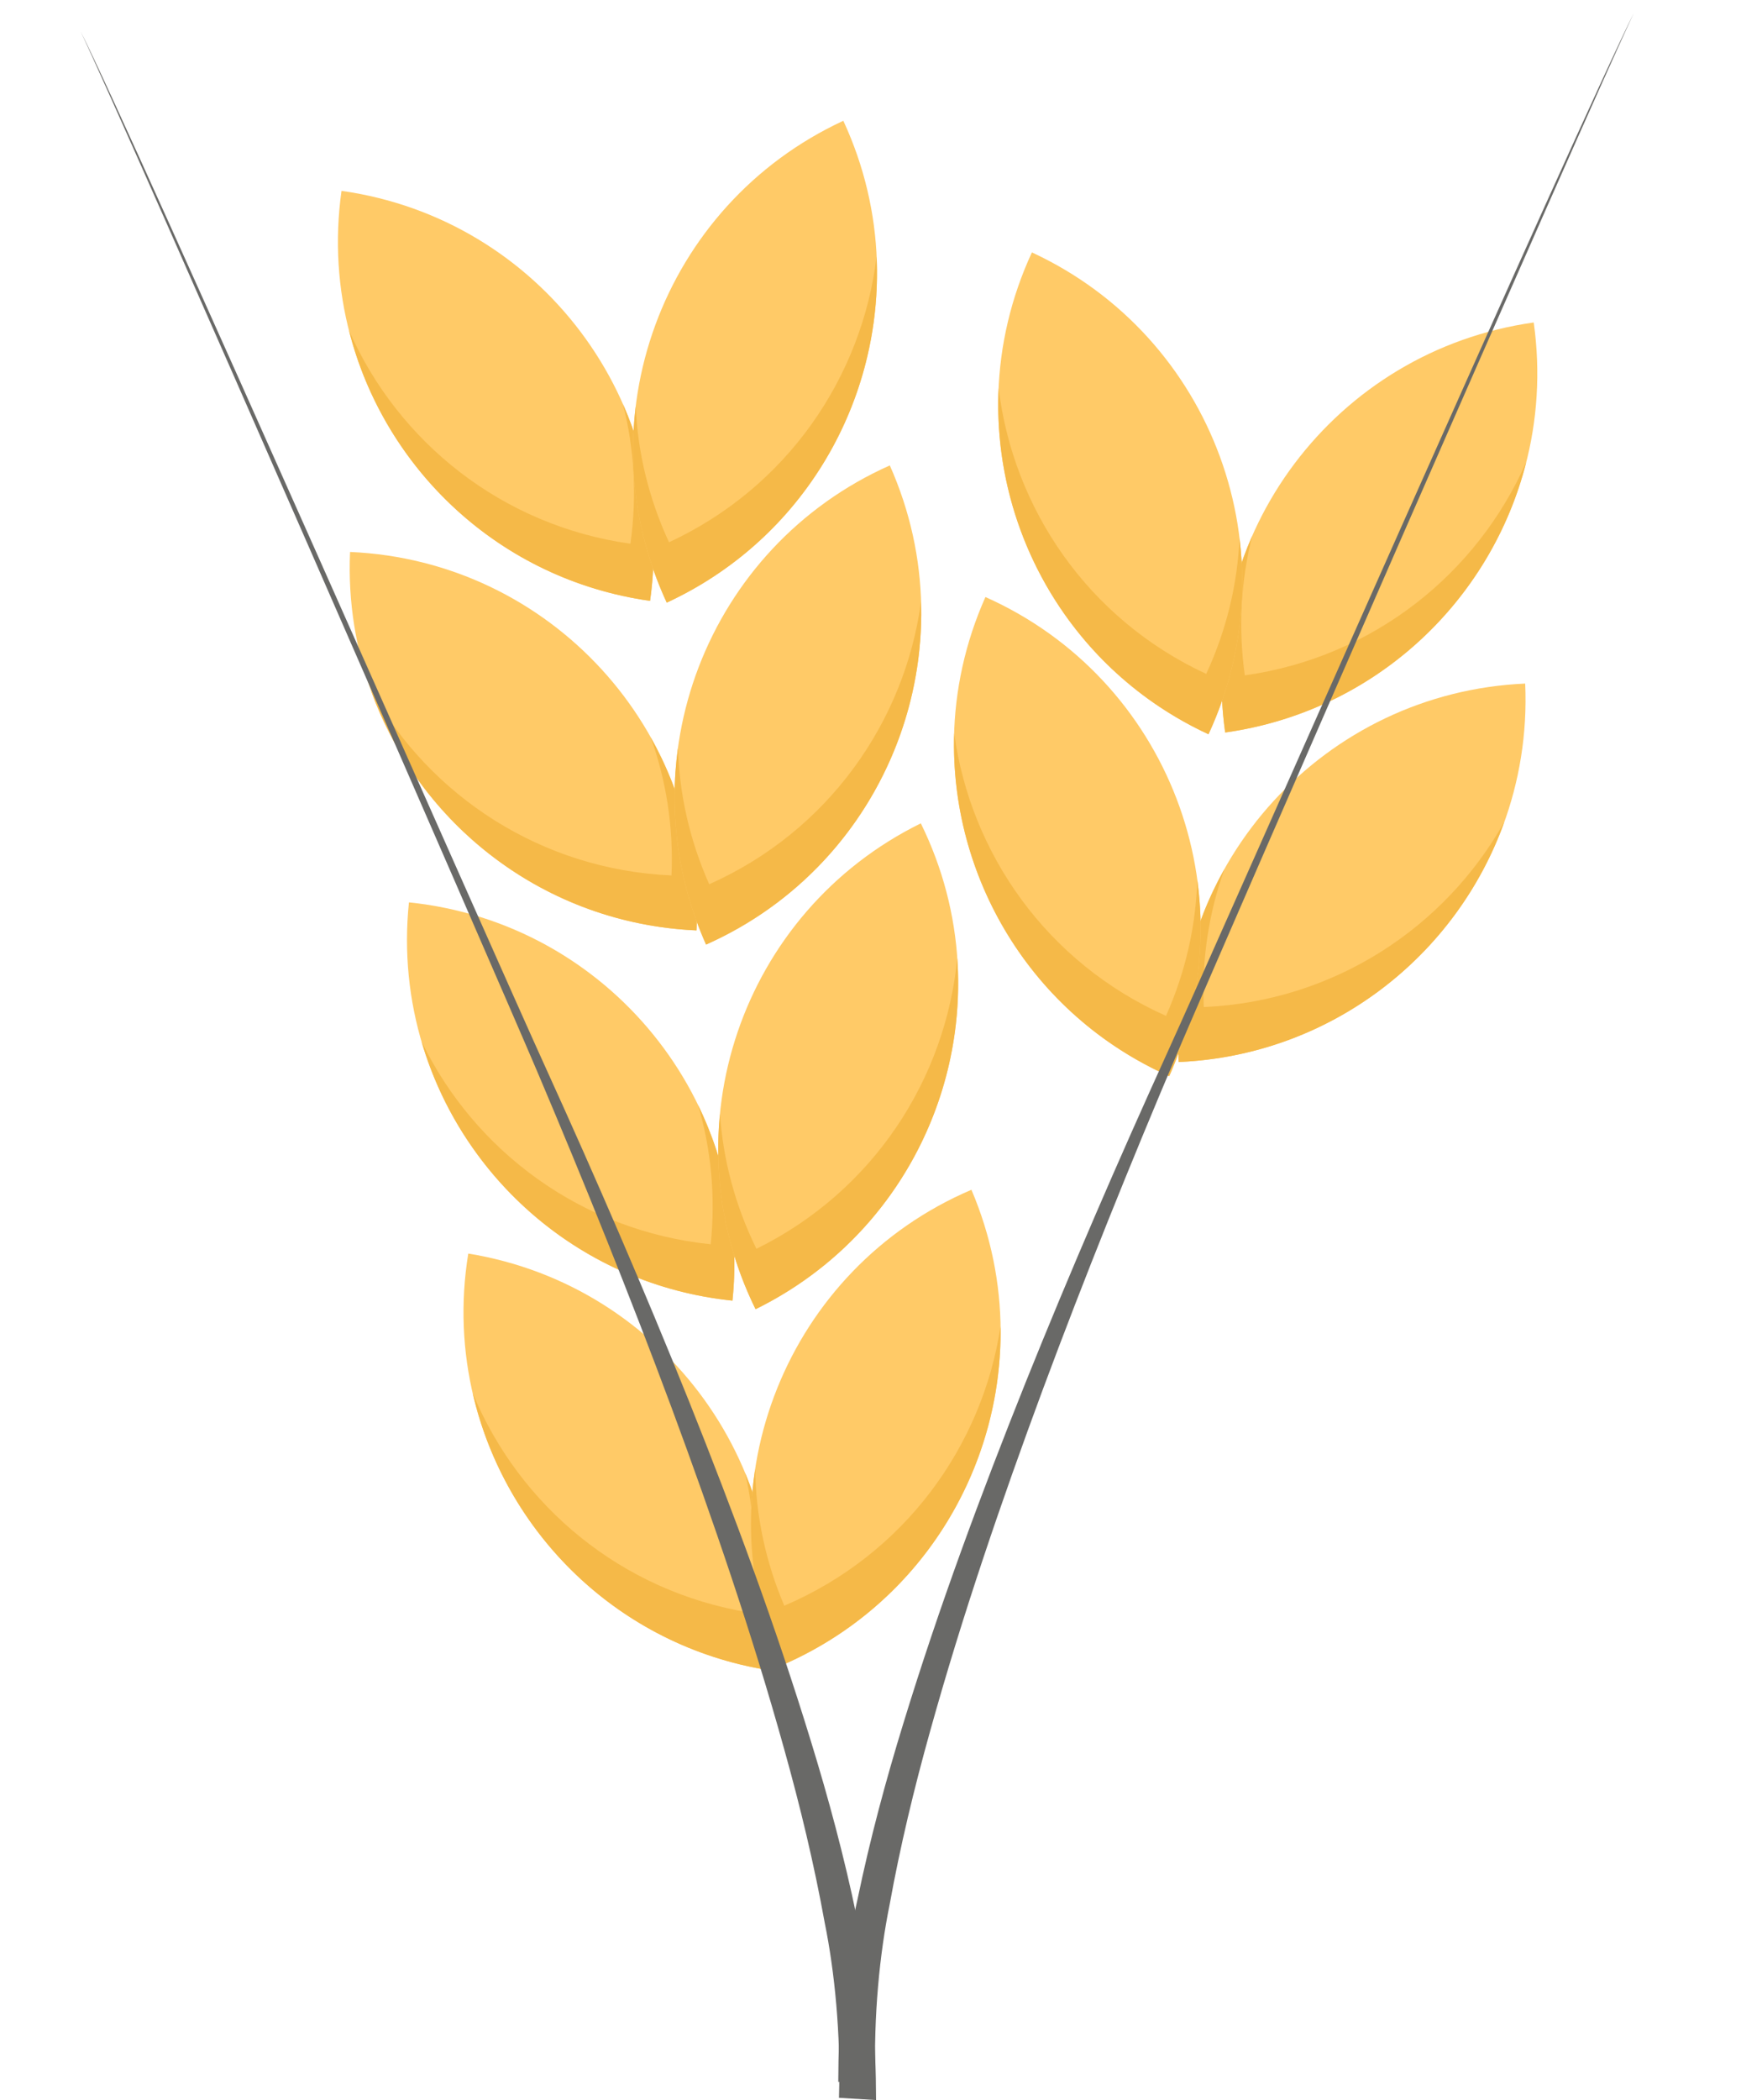 <svg width="251" height="299" viewBox="0 0 251 299" fill="none" xmlns="http://www.w3.org/2000/svg">
<path d="M92.603 85.542L92.593 85.548C64.345 81.566 44.668 55.429 48.649 27.181L48.659 27.175C76.907 31.157 96.585 57.294 92.603 85.542Z" fill="#FFCA67"/>
<path d="M174.528 104.283L174.537 104.289C202.786 100.307 222.463 74.17 218.481 45.922L218.472 45.915C190.224 49.898 170.546 76.034 174.528 104.283Z" fill="#FFCA67"/>
<path d="M88.746 57.553C92.502 66.055 93.996 75.667 92.604 85.542L92.595 85.549C71.183 82.53 54.705 66.787 49.716 47.046C56.67 62.859 71.422 74.824 89.795 77.415L89.804 77.408C90.768 70.572 90.351 63.855 88.746 57.553Z" fill="#F5B948"/>
<path d="M178.385 76.293C174.629 84.796 173.135 94.408 174.527 104.283L174.536 104.29C195.947 101.271 212.426 85.528 217.415 65.787C210.46 81.6 195.709 93.565 177.336 96.156L177.327 96.149C176.363 89.313 176.78 82.596 178.385 76.293Z" fill="#F5B948"/>
<path d="M94.976 85.795L94.987 85.799C120.87 73.803 132.132 43.087 120.137 17.203L120.126 17.201C94.242 29.195 82.98 59.912 94.976 85.795Z" fill="#FFCA67"/>
<path d="M172.155 104.536L172.144 104.539C146.261 92.544 134.999 61.828 146.994 35.944L147.005 35.941C172.888 47.936 184.15 78.653 172.155 104.536Z" fill="#FFCA67"/>
<path d="M90.559 57.888C89.427 67.114 90.782 76.747 94.976 85.795L94.986 85.799C114.605 76.707 125.816 56.864 124.871 36.526C122.796 53.675 112.144 69.401 95.309 77.203L95.298 77.199C92.395 70.935 90.849 64.386 90.559 57.888Z" fill="#F5B948"/>
<path d="M176.571 76.629C177.703 85.855 176.348 95.488 172.154 104.536L172.144 104.54C152.525 95.448 141.314 75.605 142.258 55.267C144.334 72.416 154.986 88.141 171.821 95.944L171.831 95.94C174.735 89.676 176.281 83.126 176.571 76.629Z" fill="#F5B948"/>
<path d="M99.223 132.46L99.215 132.468C70.714 131.218 48.615 107.092 49.865 78.592L49.873 78.585C78.374 79.834 100.473 103.96 99.223 132.46Z" fill="#FFCA67"/>
<path d="M167.908 151.201L167.916 151.208C196.417 149.958 218.516 125.833 217.266 97.333L217.257 97.325C188.756 98.575 166.658 122.701 167.908 151.201Z" fill="#FFCA67"/>
<path d="M92.694 104.97C97.25 113.073 99.66 122.497 99.223 132.46L99.215 132.468C77.612 131.52 59.696 117.433 52.834 98.263C61.276 113.335 77.109 123.827 95.646 124.641L95.655 124.633C95.957 117.735 94.897 111.09 92.694 104.97Z" fill="#F5B948"/>
<path d="M174.437 123.711C169.881 131.814 167.471 141.238 167.908 151.201L167.916 151.208C189.519 150.261 207.434 136.174 214.297 117.004C205.855 132.076 190.022 142.568 171.484 143.382L171.476 143.374C171.174 136.475 172.234 129.831 174.437 123.711Z" fill="#F5B948"/>
<path d="M100.575 134.479L100.586 134.483C126.646 122.876 138.366 92.331 126.758 66.271L126.748 66.268C100.689 77.875 88.969 108.42 100.575 134.479Z" fill="#FFCA67"/>
<path d="M166.555 153.22L166.544 153.223C140.484 141.617 128.764 111.072 140.372 85.012L140.382 85.008C166.441 96.616 178.161 127.161 166.555 153.22Z" fill="#FFCA67"/>
<path d="M96.577 106.509C95.307 115.718 96.519 125.369 100.576 134.479L100.586 134.483C120.339 125.685 131.845 106.013 131.205 85.662C128.874 102.779 117.988 118.344 101.038 125.893L101.027 125.889C98.218 119.582 96.77 113.01 96.577 106.509Z" fill="#F5B948"/>
<path d="M170.554 125.25C171.824 134.459 170.612 144.11 166.555 153.22L166.545 153.224C146.792 144.426 135.286 124.754 135.926 104.403C138.257 121.519 149.143 137.085 166.093 144.634L166.103 144.629C168.912 138.323 170.361 131.751 170.554 125.25Z" fill="#F5B948"/>
<path d="M104.34 185.174L104.332 185.181C75.955 182.249 55.322 156.86 58.254 128.484L58.263 128.476C86.639 131.408 107.272 156.797 104.34 185.174Z" fill="#FFCA67"/>
<path d="M99.448 157.346C103.516 165.703 105.365 175.253 104.34 185.173L104.332 185.181C82.823 182.958 65.772 167.836 60.056 148.295C67.591 163.839 82.777 175.249 101.233 177.156L101.241 177.149C101.95 170.281 101.284 163.584 99.448 157.346Z" fill="#F5B948"/>
<path d="M107.629 186.392L107.64 186.396C133.235 173.798 143.775 142.827 131.177 117.231L131.167 117.227C105.572 129.825 95.032 160.797 107.629 186.392Z" fill="#FFCA67"/>
<path d="M102.56 158.597C101.645 167.847 103.224 177.445 107.629 186.393L107.639 186.396C127.04 176.848 137.783 156.749 136.363 136.438C134.69 153.631 124.408 169.601 107.761 177.796L107.75 177.792C104.702 171.597 103.002 165.086 102.56 158.597Z" fill="#F5B948"/>
<path d="M109.396 237.775L109.387 237.781C81.23 233.194 62.117 206.642 66.706 178.486L66.715 178.479C94.872 183.066 113.985 209.618 109.396 237.775Z" fill="#FFCA67"/>
<path d="M106.141 209.708C109.713 218.29 111.001 227.932 109.396 237.774L109.387 237.781C88.044 234.304 71.908 218.212 67.344 198.369C73.957 214.327 88.449 226.606 106.762 229.59L106.772 229.583C107.883 222.769 107.61 216.044 106.141 209.708Z" fill="#F5B948"/>
<path d="M111.135 237.192L111.145 237.196C137.384 226 149.581 195.643 138.385 169.405L138.374 169.4C112.137 180.596 99.938 210.953 111.135 237.192Z" fill="#FFCA67"/>
<path d="M107.575 209.162C106.161 218.35 107.22 228.019 111.134 237.192L111.144 237.196C131.032 228.709 142.846 209.22 142.526 188.862C139.926 205.94 128.797 221.332 111.731 228.614L111.72 228.609C109.01 222.259 107.665 215.666 107.575 209.162Z" fill="#F5B948"/>
<path d="M124.697 296.106C124.424 286.993 125.317 278.115 126.723 271.207C128.227 262.886 130.218 254.61 132.516 246.411C137.084 230.001 142.625 213.825 148.561 197.802C154.52 181.783 160.921 165.917 167.603 150.168C174.301 134.425 225.421 17.347 232.737 1.873C225.024 17.155 173.5 134.056 166.391 149.635C159.299 165.222 152.481 180.942 146.092 196.849C139.726 212.763 133.743 228.854 128.704 245.302C126.171 253.521 123.935 261.851 122.175 270.33C119.975 279.893 119.436 288.149 119.412 296.424L124.697 296.106Z" fill="#696967"/>
<path d="M119.513 298.682C119.786 289.568 118.893 280.691 117.487 273.783C115.983 265.461 113.992 257.185 111.694 248.987C107.126 232.576 101.584 216.401 95.649 200.377C89.69 184.358 83.289 168.492 76.607 152.744C69.909 137.001 18.789 19.923 11.473 4.449C19.186 19.73 70.71 136.631 77.819 152.211C84.911 167.798 91.729 183.517 98.118 199.424C104.484 215.339 110.467 231.429 115.506 247.878C118.039 256.097 120.275 264.427 122.035 272.906C124.235 282.469 124.774 290.725 124.798 299L119.513 298.682Z" fill="#696967"/>
</svg>
